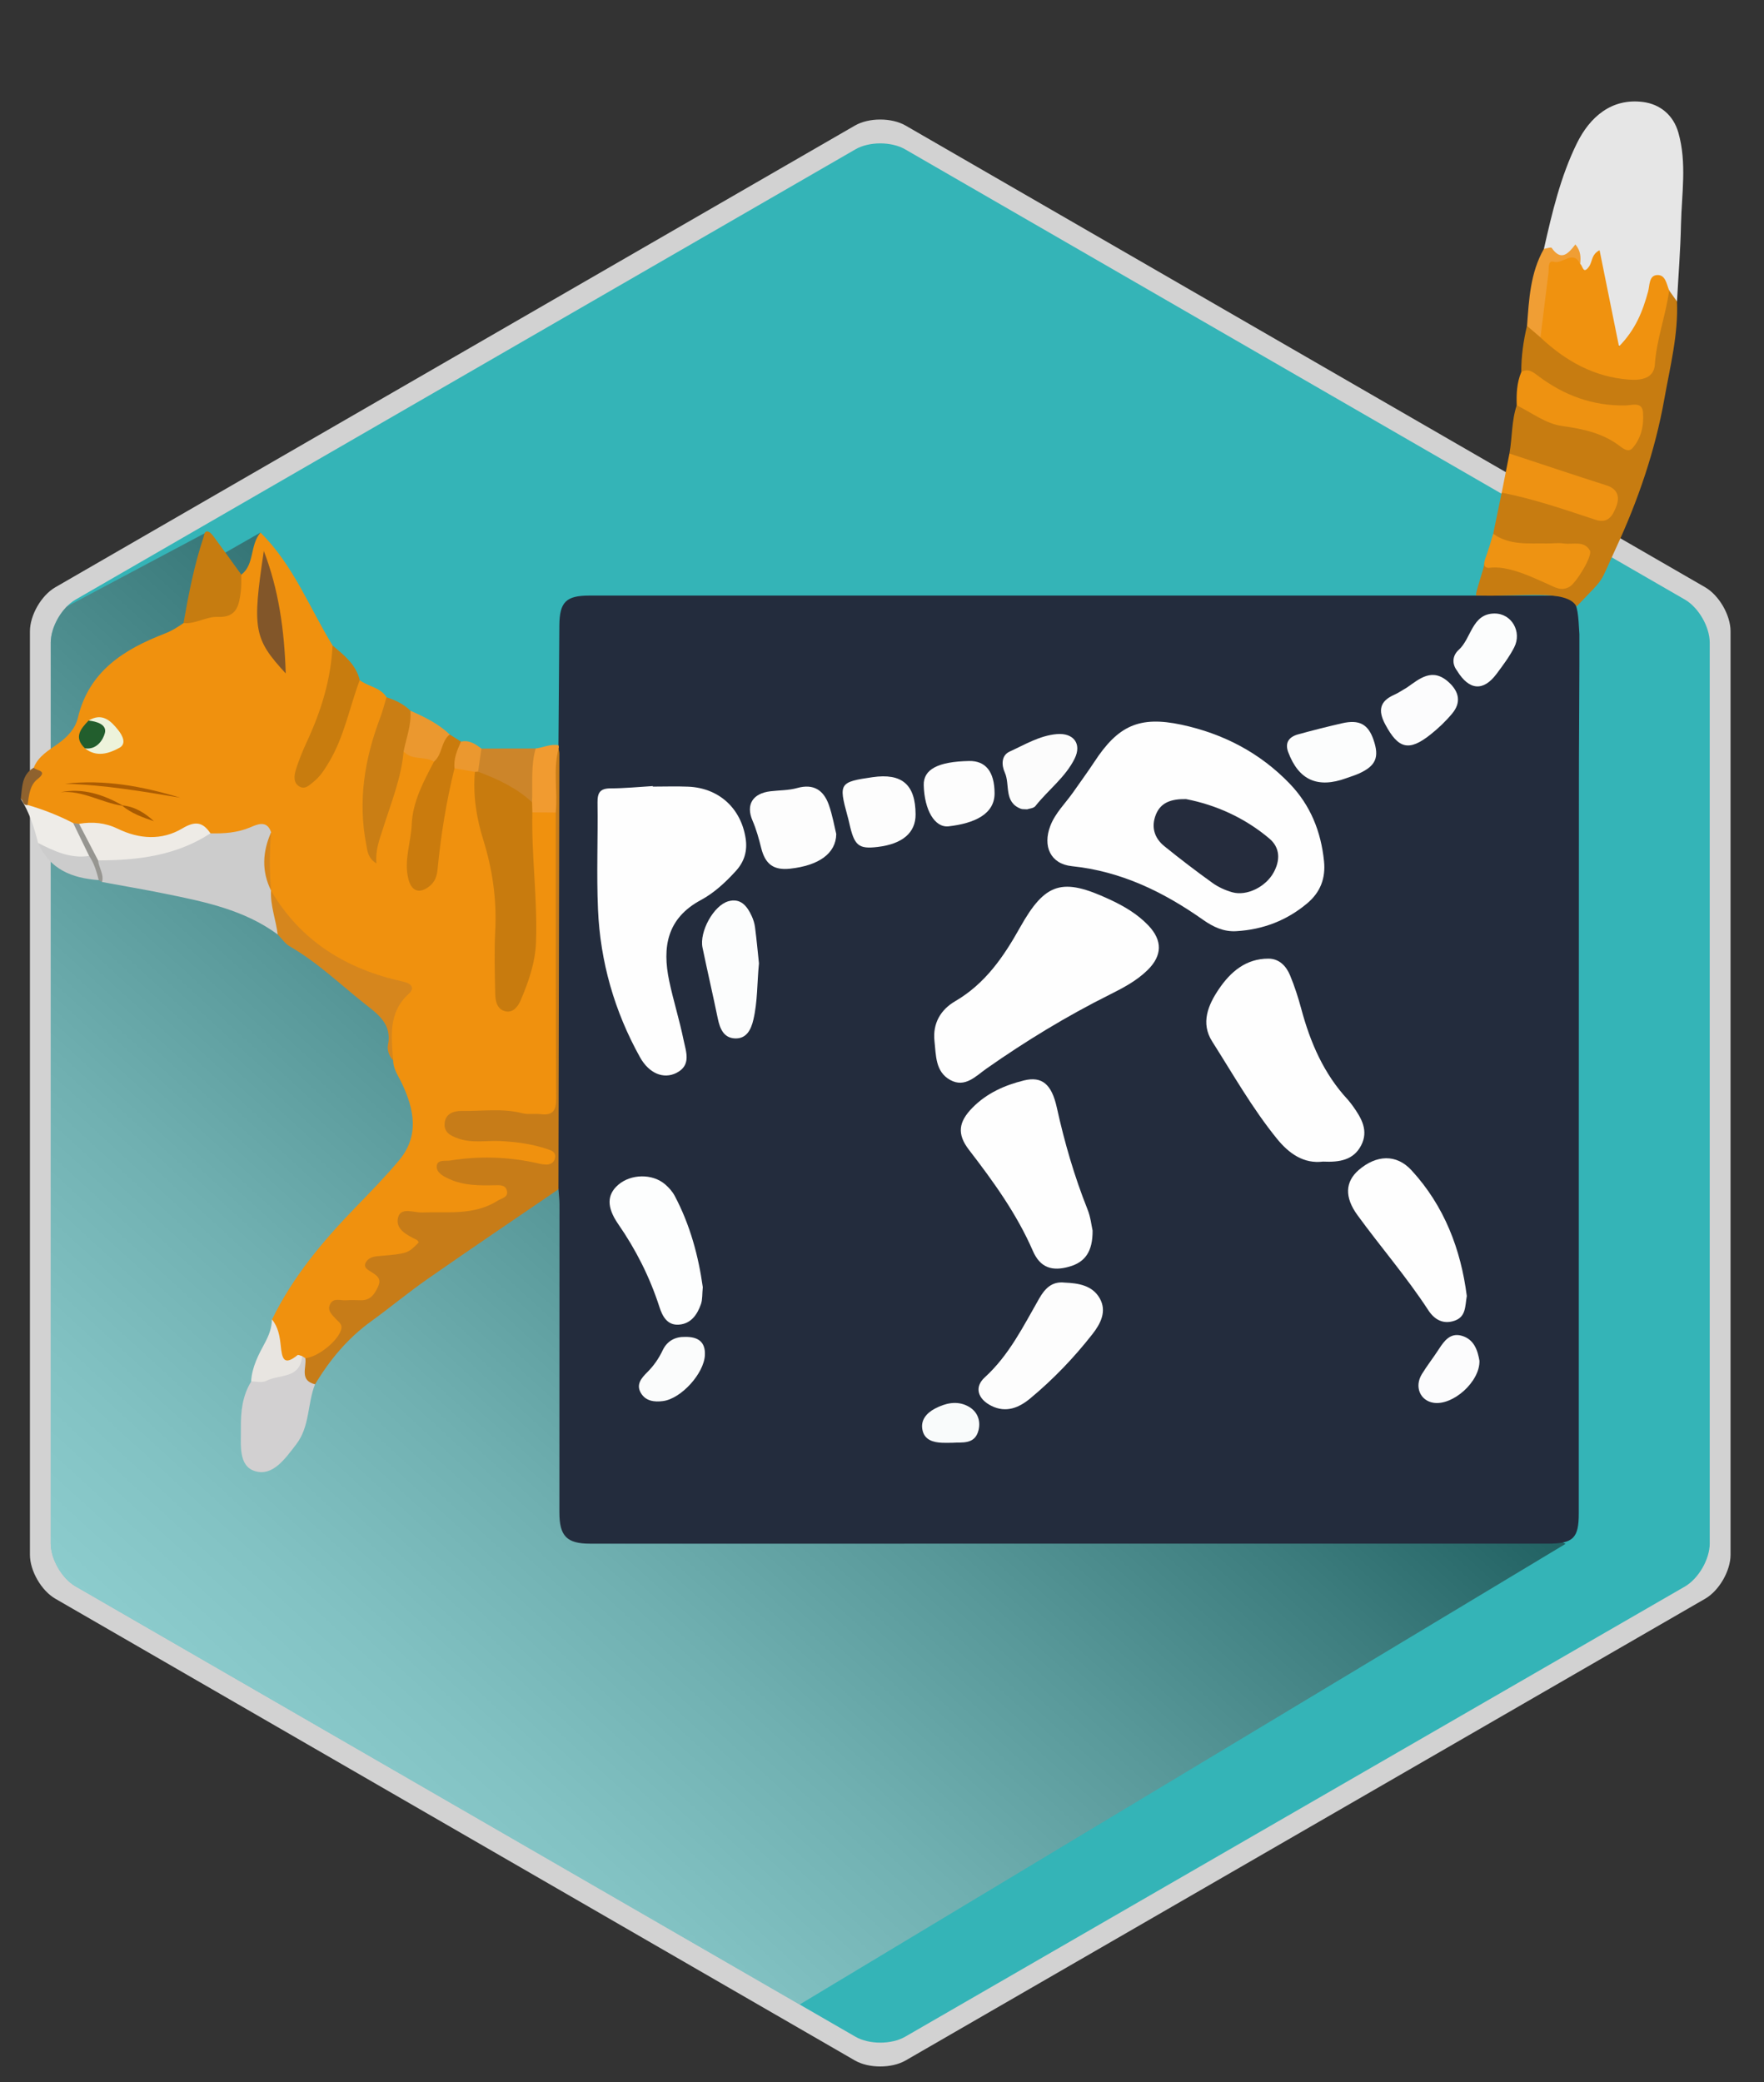 <?xml version="1.0" encoding="utf-8"?>
<!-- Generator: Adobe Illustrator 16.0.0, SVG Export Plug-In . SVG Version: 6.00 Build 0)  -->
<!DOCTYPE svg PUBLIC "-//W3C//DTD SVG 1.1//EN" "http://www.w3.org/Graphics/SVG/1.1/DTD/svg11.dtd">
<svg version="1.1" id="Calque_1" xmlns="http://www.w3.org/2000/svg" xmlns:xlink="http://www.w3.org/1999/xlink" x="0px" y="0px"
	 width="100px" height="118px" viewBox="0 0 100 118" enable-background="new 0 0 100 118" xml:space="preserve">
<rect x="0" y="0" width="100" height="118" fill="#333333" stroke="none"/>
<g id="chirurgie">
	<g>
		<g>
			<path id="tour_blanc" opacity="0.78" fill="#FFFFFF" enable-background="new    " d="M98.104,88.117
				c0,0.912-0.646,2.033-1.438,2.492l-45.326,26.17c-0.793,0.455-2.088,0.455-2.878,0L3.136,90.609
				c-0.793-0.459-1.439-1.58-1.439-2.492V35.779c0-0.914,0.646-2.036,1.439-2.494L48.462,7.118c0.79-0.458,2.085-0.458,2.878,0
				l45.326,26.167c0.789,0.458,1.438,1.58,1.438,2.494V88.117z"/>
			<g id="plygone_vert">
				<g>
					<path id="SVGID_6_" fill="#34B4B7" d="M96.924,87.477c0,0.896-0.633,1.985-1.402,2.438l-44.214,25.522
						c-0.771,0.443-2.038,0.443-2.808,0L4.28,89.908c-0.772-0.446-1.404-1.539-1.404-2.432V36.419c0-0.891,0.632-1.984,1.404-2.433
						L48.499,8.461c0.77-0.446,2.033-0.446,2.808,0l44.214,25.525c0.771,0.448,1.402,1.542,1.402,2.433V87.477z"/>
				</g>
				<g>
					<g>
						<g>
							<g>
								<g>
									<g>
										<g>
											<defs>
												<path id="SVGID_1_" d="M96.924,87.477c0,0.896-0.633,1.985-1.402,2.438l-44.214,25.522
													c-0.771,0.443-2.038,0.443-2.808,0L4.28,89.908c-0.772-0.446-1.404-1.539-1.404-2.432V36.419
													c0-0.891,0.632-1.984,1.404-2.433L48.499,8.461c0.77-0.446,2.033-0.446,2.808,0l44.214,25.525
													c0.771,0.448,1.402,1.542,1.402,2.433V87.477z"/>
											</defs>
											<clipPath id="SVGID_2_">
												<use xlink:href="#SVGID_1_"  overflow="visible"/>
											</clipPath>
											
												<linearGradient id="ombrre_foncee_2_" gradientUnits="userSpaceOnUse" x1="-21.067" y1="-1435.17" x2="47.032" y2="-1360.584" gradientTransform="matrix(1 0 0 -1 -0.106 -1315.105)">
												<stop  offset="0.181" style="stop-color:#FFFFFF"/>
												<stop  offset="0.262" style="stop-color:#FAFAFA"/>
												<stop  offset="0.363" style="stop-color:#EAEAEA"/>
												<stop  offset="0.476" style="stop-color:#D0D0D0"/>
												<stop  offset="0.597" style="stop-color:#ACACAC"/>
												<stop  offset="0.725" style="stop-color:#7D7D7D"/>
												<stop  offset="0.859" style="stop-color:#454545"/>
												<stop  offset="0.995" style="stop-color:#030303"/>
												<stop  offset="1" style="stop-color:#000000"/>
											</linearGradient>
											
												<polygon id="ombrre_foncee" opacity="0.5" clip-path="url(#SVGID_2_)" fill="url(#ombrre_foncee_2_)" enable-background="new    " points="
												12.25,133.5 -48.5,62.167 11.783,30.127 12.167,31.667 14.764,30.183 15.5,38.688 17.517,40.106 70.584,77.417 
												88.75,87.5 											"/>
										</g>
									</g>
								</g>
							</g>
						</g>
					</g>
				</g>
			</g>
			<g id="_x3C_Ecreter_le_groupe_x3E__1_">
				<g>
					<g>
						<g>
							<g>
								<g>
									<g>
										<defs>
											<path id="SVGID_3_" d="M96.925,87.477c0,0.896-0.633,1.984-1.401,2.438l-44.214,25.523c-0.771,0.443-2.04,0.443-2.81,0
												L4.28,89.908c-0.771-0.447-1.404-1.539-1.404-2.432V36.418c0-0.891,0.633-1.984,1.404-2.433L48.499,8.46
												c0.771-0.446,2.034-0.446,2.81,0l44.214,25.525c0.771,0.448,1.401,1.542,1.401,2.433V87.477z"/>
										</defs>
										<clipPath id="SVGID_4_">
											<use xlink:href="#SVGID_3_"  overflow="visible"/>
										</clipPath>
										
											<linearGradient id="ombrre_foncee_3_" gradientUnits="userSpaceOnUse" x1="-0.529" y1="-1426.511" x2="44.577" y2="-1377.109" gradientTransform="matrix(1 0 0 -1 -0.106 -1315.105)">
											<stop  offset="0.181" style="stop-color:#FFFFFF"/>
											<stop  offset="0.262" style="stop-color:#FAFAFA"/>
											<stop  offset="0.363" style="stop-color:#EAEAEA"/>
											<stop  offset="0.476" style="stop-color:#D0D0D0"/>
											<stop  offset="0.597" style="stop-color:#ACACAC"/>
											<stop  offset="0.725" style="stop-color:#7D7D7D"/>
											<stop  offset="0.859" style="stop-color:#454545"/>
											<stop  offset="0.995" style="stop-color:#030303"/>
											<stop  offset="1" style="stop-color:#000000"/>
										</linearGradient>
										
											<polygon id="ombrre_foncee_1_" display="none" opacity="0.5" clip-path="url(#SVGID_4_)" fill="url(#ombrre_foncee_3_)" enable-background="new    " points="
											26.333,111.333 -21,81.5 14.269,64.701 15.875,63.5 29.5,61.833 26.542,74.291 54.334,76.375 69.203,87.125 										"/>
									</g>
								</g>
							</g>
						</g>
					</g>
				</g>
			</g>
		</g>
	</g>
</g>
<g id="groupe_chat">
	<path id="radio" fill="#232C3D" d="M31.658,42.24c0.017-2.267,0.031-4.534,0.051-6.801c0.014-1.32,0.38-1.684,1.707-1.684
		c17.927-0.001,35.854-0.001,53.783-0.001c2.211,0,2.211,0,2.336,2.192c0.012,1.335-0.035,7.492-0.027,8.38
		C89.5,58.14,89.502,71.955,89.5,85.771c0,1.406-0.313,1.717-1.746,1.717c-18.102,0.002-36.199,0.004-54.299,0.002
		c-1.325,0-1.744-0.428-1.744-1.777c0-5.818,0.006-11.641,0.005-17.461c0-0.285-0.038-0.57-0.057-0.855
		c-0.513-0.832-0.238-1.758-0.232-2.621c0.044-7.301-0.026-14.604,0.025-21.908c0-0.097,0.021-0.19,0.034-0.285
		C31.52,42.454,31.576,42.341,31.658,42.24z"/>
	<path fill="#F0910E" d="M1.913,43.511c0.258-0.658,0.856-0.988,1.38-1.363c0.537-0.384,0.975-0.853,1.121-1.462
		c0.629-2.655,2.623-3.886,4.926-4.777c0.398-0.154,0.729-0.364,1.063-0.595c0.453-0.326,0.992-0.451,1.517-0.505
		c0.978-0.102,1.495-0.552,1.493-1.56c0-0.247,0.031-0.511,0.268-0.679c0.764-0.589,0.469-1.652,1.084-2.387
		c1.858,1.831,2.771,4.247,4.088,6.399c0.338,0.923,0.059,1.823-0.162,2.702c-0.254,1.018-0.674,1.985-1.105,2.944
		c-0.195,0.434-0.391,0.872-0.509,1.335c-0.056,0.214-0.119,0.478,0.118,0.604c0.233,0.125,0.434-0.065,0.578-0.226
		c0.799-0.895,1.269-1.971,1.625-3.097c0.172-0.544,0.311-1.101,0.513-1.638c0.099-0.265,0.155-0.561,0.483-0.659
		c0.476,0.373,1.17,0.401,1.52,0.973c0.316,0.572-0.059,1.054-0.23,1.543c-0.787,2.246-1.101,4.531-0.64,6.931
		c0.792-1.765,1.063-3.662,1.789-5.408c0.667,0.019,1.347-0.005,1.838,0.576c0.049,0.23-0.006,0.452-0.116,0.647
		c-0.859,1.525-0.992,3.222-1.175,4.908c-0.007,0.063-0.021,0.127-0.017,0.191c0.029,0.429-0.125,1.038,0.449,1.116
		c0.561,0.075,0.672-0.497,0.724-0.949c0.172-1.526,0.448-3.035,0.729-4.543c0.075-0.404,0.084-0.841,0.5-1.093
		c0.473-0.146,0.881-0.028,1.234,0.308c0.371,3.467,1.781,6.798,1.357,10.376c-0.076,0.66-0.045,1.341,0.021,2.009
		c0.027,0.278,0.045,0.627,0.4,0.674c0.293,0.039,0.431-0.246,0.543-0.47c0.461-0.925,0.764-1.899,0.752-2.942
		c-0.016-1.658,0.07-3.315-0.137-4.974c-0.099-0.801-0.229-1.655,0.205-2.436c0.432-0.265,0.875-0.268,1.322-0.045
		c0.234,0.239,0.141,0.543,0.143,0.82c0.004,5.18,0.004,10.36,0.002,15.538c0,0.979-0.106,1.117-1.099,1.094
		c-1.243-0.029-2.481-0.266-3.729-0.168c-0.426,0.031-1.069-0.068-1.086,0.498c-0.017,0.605,0.645,0.625,1.105,0.645
		c1.182,0.051,2.373-0.02,3.527,0.283c0.557,0.146,1.4,0.182,1.223,1.021c-0.174,0.82-0.956,0.576-1.525,0.449
		c-1.234-0.277-2.479-0.221-3.725-0.201c-0.313,0.002-0.637,0.021-0.962,0.303c0.388,0.549,0.978,0.535,1.507,0.631
		c0.44,0.078,0.895,0.01,1.34,0.078c0.33,0.053,0.644,0.156,0.715,0.529c0.074,0.381-0.195,0.602-0.479,0.75
		c-0.793,0.424-1.61,0.773-2.542,0.768c-0.768-0.01-1.535-0.02-2.302,0.012c-0.208,0.011-0.489-0.03-0.554,0.255
		c-0.047,0.204,0.145,0.334,0.271,0.479c0.237,0.268,0.763,0.399,0.562,0.887c-0.193,0.467-0.633,0.701-1.123,0.813
		c-0.188,0.043-0.381,0.055-0.573,0.053c-0.652-0.008-1.089,0.041-0.573,0.885c0.344,0.563-0.159,1.316-0.88,1.529
		c-0.279,0.08-0.57,0.082-0.856,0.086c-0.574,0.008-0.826,0.119-0.505,0.787c0.446,0.924-0.536,2.148-1.874,2.447
		c-0.146-0.021-0.293-0.063-0.441-0.084c-1.123,0.281-1.147,0.256-1.373-0.852c-0.1-0.494-0.045-1.012-0.237-1.486
		c1.177-2.42,2.881-4.445,4.735-6.359c0.842-0.867,1.689-1.734,2.466-2.662c1.159-1.387,0.868-2.869,0.168-4.354
		c-0.2-0.428-0.495-0.813-0.5-1.313c-0.29-1.28-0.546-2.543,0.491-3.656c0.304-0.325,0.072-0.505-0.28-0.57
		c-2.156-0.393-3.837-1.691-5.539-2.937c-0.817-0.598-1.376-1.414-1.706-2.381c-0.035-0.09-0.059-0.184-0.077-0.279
		c-0.259-0.959-0.091-1.933-0.112-2.897c-0.295-0.397-0.678-0.271-1.03-0.147c-0.671,0.234-1.349,0.281-2.046,0.172
		c-0.59-0.527-1.141-0.449-1.84-0.092c-0.963,0.492-2.057,0.506-3.062,0.074c-0.842-0.363-1.696-0.509-2.595-0.524
		c-0.096-0.005-0.19-0.021-0.284-0.039c-0.903-0.304-1.813-0.591-2.634-1.092c-0.383-0.481-0.051-0.912,0.127-1.33
		C1.822,44.103,2.064,43.861,1.913,43.511z"/>
	<path fill="#C77C18" d="M17.309,76.979c0.729-0.072,1.853-0.981,2.033-1.631c0.08-0.285-0.126-0.406-0.271-0.563
		c-0.237-0.26-0.562-0.514-0.338-0.902c0.195-0.342,0.58-0.162,0.881-0.188c0.287-0.021,0.576-0.006,0.863-0.002
		c0.545,0.004,0.775-0.373,0.965-0.797c0.203-0.449-0.108-0.623-0.42-0.822c-0.17-0.107-0.437-0.238-0.287-0.52
		c0.149-0.273,0.424-0.341,0.732-0.363c1.651-0.142,1.65-0.146,2.273-0.775c-0.035-0.047-0.061-0.115-0.107-0.141
		c-0.555-0.271-1.236-0.603-1.066-1.271c0.156-0.609,0.885-0.271,1.351-0.287c1.458-0.051,2.951,0.18,4.283-0.66
		c0.228-0.145,0.622-0.188,0.536-0.568c-0.08-0.358-0.436-0.319-0.717-0.313c-0.865,0.017-1.726,0.019-2.537-0.348
		c-0.325-0.144-0.719-0.349-0.725-0.693c-0.009-0.442,0.492-0.319,0.762-0.36c1.584-0.258,3.17-0.219,4.744,0.108
		c0.217,0.046,0.435,0.106,0.652,0.119c0.277,0.015,0.512-0.099,0.555-0.41c0.038-0.295-0.205-0.389-0.408-0.454
		c-0.879-0.302-1.789-0.421-2.713-0.468c-0.793-0.037-1.595,0.134-2.377-0.146c-0.424-0.149-0.8-0.336-0.769-0.838
		c0.036-0.578,0.526-0.728,0.97-0.722c1.145,0.021,2.297-0.164,3.436,0.129c0.332,0.087,0.701,0.011,1.051,0.054
		c0.678,0.08,0.869-0.205,0.867-0.869c-0.025-5.405-0.02-10.813-0.022-16.214c-0.511-1.128-0.319-2.286-0.132-3.44
		c0.021-0.131,0.152-0.19,0.293-0.19c0.016,0.095,0.043,0.188,0.043,0.282c-0.016,8.229-0.034,16.459-0.052,24.689
		c-2.478,1.691-4.966,3.371-7.427,5.088c-1.088,0.76-2.108,1.609-3.184,2.389c-1.332,0.963-2.355,2.186-3.189,3.584
		C17.029,78.43,16.861,77.98,17.309,76.979z"/>
	<path id="manton" fill="#CCCCCC" d="M11.93,47.23c0.77,0.018,1.51-0.028,2.25-0.336c0.354-0.146,0.95-0.459,1.189,0.278
		c-0.295,1.1-0.348,2.201-0.001,3.301h-0.005c0.115,0.832,0.81,1.577,0.382,2.492c-1.896-1.398-4.136-1.854-6.371-2.309
		c-1.192-0.243-2.392-0.445-3.588-0.667c-0.205-0.37-0.487-0.72-0.298-1.189c0.178-0.28,0.472-0.31,0.754-0.307
		c1.771,0.015,3.447-0.382,5.042-1.142C11.49,47.252,11.714,47.266,11.93,47.23z"/>
	<path id="patte" fill="#D2D0D1" d="M17.309,76.979c0.082,0.529-0.354,1.252,0.549,1.478c-0.438,1.108-0.285,2.396-1.074,3.414
		c-0.618,0.797-1.314,1.813-2.32,1.51c-0.972-0.291-0.795-1.519-0.809-2.435c-0.012-0.93,0.082-1.832,0.584-2.645
		c0.296-0.297,0.707-0.236,1.064-0.342c0.705-0.209,1.379-0.459,1.822-1.102C17.186,76.898,17.247,76.938,17.309,76.979z"/>
	<path fill="#CA7E14" d="M22.881,42.588c-0.137,1.531-0.721,2.948-1.176,4.391c-0.189,0.602-0.43,1.178-0.366,1.959
		c-0.5-0.325-0.506-0.707-0.573-1.055c-0.486-2.475-0.102-4.855,0.779-7.183c0.146-0.384,0.245-0.787,0.366-1.18
		c0.505,0.16,0.976,0.385,1.358,0.762C23.68,41.141,23.488,41.9,22.881,42.588z"/>
	<path fill="#CA7B0D" d="M25.766,43.544c-0.463,1.874-0.771,3.774-0.957,5.692c-0.039,0.414-0.142,0.739-0.463,0.992
		c-0.555,0.44-1.01,0.303-1.191-0.393c-0.275-1.051,0.141-2.073,0.185-3.112c0.056-1.295,0.673-2.431,1.265-3.559
		c0.162-0.59,0.033-1.348,0.891-1.536c0.212,0.135,0.426,0.27,0.639,0.404C26.279,42.602,26.063,43.083,25.766,43.544z"/>
	<path fill="#D6861D" d="M15.744,52.966c-0.102-0.834-0.424-1.636-0.381-2.492c1.691,2.885,4.293,4.462,7.484,5.16
		c0.506,0.11,0.67,0.38,0.328,0.688c-1.181,1.069-0.982,2.42-0.891,3.766c-0.25-0.232-0.342-0.625-0.293-0.854
		c0.253-1.194-0.588-1.769-1.311-2.339c-1.4-1.109-2.697-2.362-4.263-3.263C16.156,53.477,15.968,53.19,15.744,52.966z"/>
	<path fill="#C87C0E" d="M20.393,38.547c-0.582,1.542-0.873,3.191-1.734,4.633c-0.249,0.417-0.498,0.821-0.876,1.122
		c-0.238,0.191-0.499,0.482-0.841,0.256c-0.316-0.209-0.267-0.599-0.183-0.883c0.171-0.578,0.408-1.139,0.661-1.688
		c0.795-1.72,1.342-3.501,1.432-5.406C19.499,37.131,20.182,37.654,20.393,38.547z"/>
	<path fill="#C67C10" d="M13.68,32.568c-0.008,0.319,0.012,0.642-0.029,0.957c-0.104,0.773-0.207,1.489-1.32,1.44
		c-0.632-0.027-1.247,0.413-1.928,0.348c0.289-1.643,0.605-3.28,1.135-4.867c0.049-0.147,0.039-0.361,0.246-0.319
		c0.129,0.026,0.251,0.179,0.341,0.301C12.648,31.137,13.162,31.854,13.68,32.568z"/>
	<path fill="#CC852A" d="M27.293,42.427c1.023-0.001,2.048-0.004,3.072-0.005c0.285,0.98,0.088,1.953-0.049,2.927
		c-0.144,0.238-0.375,0.289-0.561,0.124c-0.748-0.67-1.654-1.044-2.555-1.435c-0.123-0.053-0.168-0.181-0.203-0.306
		C26.803,43.23,26.898,42.795,27.293,42.427z"/>
	<path id="bouche" fill="#EEECE8" d="M1.564,45.622c0.895,0.26,1.758,0.596,2.584,1.027c0.681,0.458,0.973,1.115,0.984,1.917
		c-0.835,0.432-2.246,0.058-2.973-0.789c-0.221-0.875-0.49-1.731-0.98-2.5C1.536,45.137,1.391,45.557,1.564,45.622z"/>
	<path fill="#F19B30" d="M30.161,45.469c0.045-1.018-0.081-2.047,0.205-3.048c0.432-0.051,0.841-0.271,1.292-0.182
		c0.027,0.061,0.029,0.121,0.008,0.183c-0.32,1.199-0.044,2.423-0.161,3.631c-0.442-0.003-0.885-0.007-1.328-0.01
		C30.003,45.856,30.021,45.665,30.161,45.469z"/>
	<path fill="#EB982F" d="M25.494,41.629c-0.501,0.393-0.407,1.132-0.891,1.536c-0.529-0.327-1.26-0.053-1.723-0.577
		c0.152-0.765,0.447-1.506,0.389-2.306C24.068,40.635,24.852,41.016,25.494,41.629z"/>
	<path id="haut_de_pied" fill="#E8E5E1" d="M17.125,76.857c-0.092,1.311-1.311,1.022-2.043,1.41
		c-0.225,0.114-0.561,0.024-0.846,0.028c0.045-0.81,0.414-1.51,0.781-2.188c0.231-0.43,0.391-0.846,0.398-1.328
		c0.363,0.432,0.447,0.982,0.501,1.496c0.073,0.725,0.173,1.16,0.952,0.527C16.911,76.77,17.037,76.838,17.125,76.857z"/>
	<path id="sous_manton_1_" fill="#CCCCCC" d="M2.16,47.777c0.908,0.461,1.826,0.897,2.893,0.734
		c0.575,0.302,0.535,0.846,0.545,1.371C4.088,49.772,2.814,49.277,2.16,47.777z"/>
	<path fill="#EB982F" d="M27.293,42.427c-0.063,0.437-0.127,0.874-0.191,1.31c-0.055,0.092-0.115,0.096-0.182,0.01
		c-0.385-0.067-0.77-0.136-1.154-0.203c-0.06-0.547,0.153-1.03,0.367-1.511C26.6,41.925,26.948,42.17,27.293,42.427z"/>
	<path fill="#8F622E" d="M1.564,45.622c-0.275,0.049-0.236-0.252-0.385-0.345c0.086-0.653,0.039-1.364,0.733-1.766
		c0.167,0.181,0.841,0.156,0.209,0.651C1.682,44.508,1.639,45.091,1.564,45.622z"/>
	<path fill="#979691" d="M5.598,49.882c-0.125-0.479-0.257-0.956-0.545-1.371c-0.301-0.62-0.602-1.241-0.904-1.862
		c0.111,0.013,0.223,0.027,0.334,0.04c0.672,0.528,0.963,1.254,1.078,2.073c0.037,0.416,0.344,0.783,0.225,1.227
		C5.723,49.954,5.659,49.918,5.598,49.882z"/>
	<path fill="#FEFEFE" d="M70.096,52.774c-0.719,0.049-1.328-0.244-1.881-0.633c-2.25-1.586-4.648-2.759-7.447-3.049
		c-1.217-0.126-1.67-1.127-1.225-2.287c0.283-0.733,0.85-1.271,1.289-1.896c0.402-0.575,0.818-1.142,1.207-1.731
		c1.336-2.043,2.543-2.616,4.938-2.104c2.355,0.504,4.445,1.583,6.137,3.344c1.177,1.224,1.771,2.708,1.943,4.384
		c0.101,0.97-0.205,1.764-0.943,2.387C72.953,52.169,71.604,52.685,70.096,52.774z"/>
	<path fill="#FEFEFE" d="M37.006,44.582c0.67,0,1.342-0.024,2.012,0.004c1.73,0.073,2.984,1.215,3.25,2.921
		c0.111,0.709-0.063,1.319-0.552,1.856c-0.586,0.644-1.231,1.244-1.983,1.648c-1.93,1.036-2.197,2.677-1.797,4.581
		c0.237,1.124,0.586,2.224,0.815,3.349c0.133,0.653,0.461,1.43-0.405,1.868c-0.732,0.369-1.554,0.03-2.066-0.89
		c-1.45-2.604-2.252-5.414-2.381-8.384c-0.086-2.011,0.002-4.03-0.026-6.043c-0.009-0.566,0.146-0.809,0.741-0.81
		c0.798-0.001,1.596-0.083,2.394-0.13C37.005,44.563,37.005,44.572,37.006,44.582z"/>
	<path fill="#FEFEFE" d="M52.975,59.007c-0.111-1.019,0.364-1.791,1.172-2.261c1.709-0.997,2.748-2.52,3.681-4.187
		c1.431-2.551,2.396-2.828,5.068-1.586c0.818,0.379,1.586,0.828,2.213,1.488c0.793,0.84,0.785,1.692-0.047,2.513
		c-0.623,0.615-1.395,1.018-2.162,1.402c-2.436,1.217-4.748,2.624-6.976,4.187c-0.602,0.422-1.213,1.11-2.057,0.646
		C53.021,60.74,53.066,59.822,52.975,59.007z"/>
	<path fill="#FEFEFE" d="M75.002,65.835c-1.08,0.134-1.918-0.435-2.623-1.308c-1.395-1.723-2.482-3.646-3.664-5.505
		c-0.658-1.038-0.232-2.058,0.377-2.957c0.664-0.983,1.535-1.736,2.818-1.733c0.609,0.002,1.004,0.421,1.221,0.942
		c0.256,0.616,0.463,1.258,0.637,1.904c0.512,1.908,1.275,3.681,2.642,5.15c0.104,0.115,0.198,0.248,0.295,0.377
		c0.479,0.672,0.889,1.377,0.457,2.213C76.729,65.75,75.938,65.88,75.002,65.835z"/>
	<path fill="#FEFEFE" d="M61.938,69.744c0.01,1.189-0.426,1.795-1.328,2.047c-0.965,0.271-1.639,0.066-2.057-0.893
		c-0.916-2.104-2.238-3.933-3.625-5.732c-0.687-0.895-0.593-1.578,0.198-2.383c0.81-0.826,1.832-1.281,2.927-1.549
		c1.018-0.248,1.566,0.215,1.857,1.537c0.434,1.969,0.992,3.893,1.738,5.766C61.826,68.975,61.875,69.463,61.938,69.744z"/>
	<path fill="#FEFEFE" d="M83.152,73.451c-0.1,0.584-0.041,1.186-0.705,1.406c-0.656,0.221-1.146-0.088-1.479-0.601
		c-1.225-1.879-2.692-3.571-4.012-5.383c-0.748-1.024-0.697-1.892,0.065-2.558c1-0.863,2.138-0.928,3.004,0.021
		C81.881,68.357,82.814,70.811,83.152,73.451z"/>
	<path fill="#FDFEFE" d="M39.841,72.951c-0.039,0.395-0.012,0.697-0.104,0.961c-0.207,0.592-0.56,1.113-1.25,1.164
		c-0.672,0.049-0.941-0.492-1.108-1.012c-0.545-1.685-1.327-3.236-2.334-4.689c-0.664-0.961-0.637-1.67,0.001-2.223
		c0.721-0.623,1.936-0.646,2.658-0.029c0.214,0.184,0.415,0.408,0.546,0.656C39.126,69.43,39.598,71.207,39.841,72.951z"/>
	<path fill="#FDFDFD" d="M60.354,72.693c0.775,0.031,1.574,0.156,1.99,0.893c0.416,0.734,0.047,1.438-0.418,2.031
		c-1.045,1.334-2.217,2.557-3.521,3.639c-0.635,0.527-1.367,0.84-2.205,0.422c-0.769-0.385-0.986-1.057-0.375-1.613
		c1.383-1.262,2.182-2.893,3.083-4.465C59.229,73.039,59.625,72.609,60.354,72.693z"/>
	<path fill="#FCFDFD" d="M43.025,54.6c-0.109,1.102-0.074,2.16-0.316,3.19c-0.131,0.563-0.389,1.09-1.042,1.063
		c-0.642-0.024-0.856-0.553-0.976-1.127c-0.276-1.342-0.588-2.677-0.866-4.019c-0.187-0.899,0.63-2.396,1.473-2.629
		c0.692-0.191,1.06,0.281,1.315,0.839c0.092,0.201,0.162,0.422,0.189,0.64C42.893,53.253,42.956,53.953,43.025,54.6z"/>
	<path fill="#FDFDFD" d="M47.407,47.272c-0.019,1.116-1.013,1.786-2.613,1.961c-0.931,0.101-1.413-0.241-1.646-1.184
		c-0.131-0.525-0.273-1.041-0.489-1.542c-0.392-0.908,0.017-1.543,1.021-1.661c0.506-0.06,1.029-0.048,1.514-0.184
		c0.934-0.26,1.496,0.125,1.791,0.951C47.195,46.208,47.302,46.841,47.407,47.272z"/>
	<path fill="#FDFDFD" d="M51.904,46.158c0.005,1.037-0.741,1.676-2.151,1.844c-1.086,0.129-1.323-0.071-1.606-1.343
		c-0.033-0.155-0.074-0.309-0.117-0.463c-0.49-1.795-0.434-1.88,1.434-2.148C51.134,43.807,51.898,44.469,51.904,46.158z"/>
	<path fill="#FCFDFD" d="M76.323,44.104c-1.623,0.593-2.7,0.114-3.295-1.475c-0.203-0.541,0.052-0.868,0.557-1.007
		c0.826-0.227,1.659-0.438,2.498-0.63c0.975-0.223,1.479,0.055,1.782,0.94c0.339,0.987,0.131,1.474-0.824,1.908
		C76.81,43.944,76.563,44.017,76.323,44.104z"/>
	<path fill="#FDFDFD" d="M54.934,43.131c0.944-0.019,1.442,0.608,1.448,1.825c0.005,1.191-1.144,1.708-2.6,1.877
		c-0.798,0.093-1.38-0.933-1.416-2.333C52.343,43.606,53.169,43.165,54.934,43.131z"/>
	<path fill="#FCFCFD" d="M79.763,38.964c0.699-0.485,1.436-1.163,2.381-0.284c0.579,0.536,0.695,1.144,0.178,1.762
		c-0.362,0.435-0.782,0.835-1.227,1.188c-1.229,0.978-1.828,0.806-2.565-0.571c-0.42-0.786-0.321-1.315,0.509-1.682
		C79.272,39.274,79.482,39.126,79.763,38.964z"/>
	<path fill="#FCFCFC" d="M58.227,45.869c-0.16-0.013-0.267,0.003-0.353-0.03c-0.983-0.374-0.604-1.37-0.912-2.054
		c-0.192-0.423-0.203-0.97,0.272-1.187c0.863-0.394,1.701-0.908,2.676-0.992c0.941-0.081,1.428,0.544,1.012,1.386
		c-0.521,1.06-1.506,1.781-2.229,2.697C58.59,45.815,58.348,45.825,58.227,45.869z"/>
	<path fill="#FCFDFD" d="M82.598,38.012c-0.303-0.396-0.261-0.859,0.098-1.183c0.722-0.649,0.74-2.046,2.023-2.058
		c0.982-0.006,1.57,1.044,1.119,1.922c-0.273,0.531-0.641,1.02-1.001,1.502C84.088,39.198,83.283,39.134,82.598,38.012z"/>
	<path fill="#FCFCFD" d="M83.869,77.123c0.031,1.188-1.506,2.551-2.602,2.381c-0.759-0.117-1.099-0.908-0.664-1.621
		c0.297-0.486,0.655-0.938,0.967-1.422c0.309-0.479,0.654-0.936,1.291-0.756C83.57,75.906,83.768,76.539,83.869,77.123z"/>
	<path fill="#FBFCFC" d="M38.823,75.771c0.774-0.017,1.17,0.299,1.137,1.031c-0.048,1.041-1.342,2.465-2.364,2.604
		c-0.5,0.068-0.994,0.008-1.268-0.461c-0.28-0.479,0.033-0.842,0.365-1.172c0.363-0.361,0.652-0.775,0.875-1.246
		C37.828,75.977,38.303,75.76,38.823,75.771z"/>
	<path fill="#F9FBFB" d="M53.98,81.771c-0.244,0-0.403,0.006-0.563,0c-0.51-0.021-0.996-0.154-1.119-0.705
		c-0.131-0.574,0.226-0.98,0.705-1.232c0.582-0.305,1.22-0.461,1.836-0.152c0.548,0.271,0.772,0.795,0.634,1.373
		C55.266,81.904,54.512,81.725,53.98,81.771z"/>
	<path fill="#C87B0E" d="M26.92,43.747c0.061-0.004,0.121-0.008,0.182-0.01c1.11,0.419,2.178,0.911,3.061,1.732
		c0.004,0.191,0.01,0.383,0.015,0.574c-0.055,2.454,0.298,4.895,0.208,7.354c-0.044,1.183-0.423,2.244-0.869,3.295
		c-0.141,0.33-0.42,0.728-0.863,0.625c-0.476-0.106-0.572-0.576-0.58-0.994c-0.024-1.182-0.061-2.366,0-3.545
		c0.093-1.773-0.151-3.489-0.676-5.175C27.004,46.347,26.807,45.067,26.92,43.747z"/>
	<path fill="#EEEBE6" d="M5.561,48.763c-0.358-0.691-0.719-1.383-1.078-2.073c0.762-0.13,1.488-0.061,2.197,0.282
		c1.217,0.591,2.497,0.671,3.658-0.021c0.727-0.433,1.157-0.367,1.592,0.28C9.988,48.497,7.807,48.764,5.561,48.763z"/>
	<path fill="#825629" d="M16.198,38.167c-1.813-1.965-1.907-2.506-1.242-6.94C15.793,33.409,16.12,35.682,16.198,38.167z"/>
	<path fill="#EDF3DB" d="M5.023,40.839c0.77-0.467,1.259,0.01,1.684,0.547c0.23,0.292,0.488,0.766,0.057,1.001
		c-0.599,0.326-1.293,0.546-1.947,0.027c0.026-0.058,0.061-0.11,0.107-0.149C5.762,41.566,5.762,41.566,5.023,40.839z"/>
	<path fill="#225E2D" d="M5.023,40.839c0.467,0.049,1.047,0.226,0.922,0.708c-0.1,0.385-0.461,0.961-1.129,0.867
		C4.168,41.795,4.564,41.313,5.023,40.839z"/>
	<path fill="#AD5D02" d="M3.682,44.42c2.233-0.26,4.399,0.143,6.536,0.792C8.055,44.847,5.891,44.482,3.682,44.42z"/>
	<path fill="#A95A01" d="M6.934,45.668c-1.185-0.177-2.246-0.885-3.498-0.771c1.283-0.25,2.424,0.143,3.515,0.75L6.934,45.668z"/>
	<path fill="#D6861D" d="M15.367,50.473c-0.549-1.101-0.484-2.201,0.001-3.301C15.279,48.272,15.27,49.373,15.367,50.473z"/>
	<path fill="#A85B01" d="M6.95,45.648c0.702,0.071,1.266,0.43,1.776,0.895c-0.634-0.216-1.265-0.436-1.793-0.874
		C6.934,45.668,6.95,45.648,6.95,45.648z"/>
	<g id="Queue_du_chat__x28_groupe_x29_">
		<path fill="#C77C11" d="M89.375,34.375c-0.563-1.016-3.172-0.531-5.688-0.625c-0.112-0.004,0.483-1.648,0.438-1.75
			c0.38-0.425,1.639,0.037,2.04,0.181c0.628,0.223,1.255,0.449,1.841,0.776c0.406,0.226,0.813,0.173,1.149-0.137
			c0.42-0.386,0.566-0.925,0.593-1.458c0.016-0.317-0.374-0.274-0.612-0.298c-0.918-0.095-1.842,0.021-2.759-0.055
			c-0.652-0.054-1.359-0.029-1.729-0.753c0.159-0.775,0.322-1.555,0.482-2.332c0.335-0.256,0.678-0.088,1.006,0.001
			c1.137,0.312,2.299,0.543,3.389,1.02c0.29,0.127,0.609,0.192,0.92,0.258c0.51,0.105,0.801-0.153,0.931-0.6
			c0.156-0.514-0.136-0.788-0.588-0.916c-1.383-0.39-2.716-0.911-4.067-1.393c-0.404-0.146-0.888-0.161-1.152-0.59
			c0.163-0.908,0.115-1.846,0.414-2.732c0.135-0.142,0.301-0.12,0.438-0.036c1.118,0.73,2.385,1.03,3.678,1.262
			c0.64,0.116,1.184,0.449,1.724,0.797c0.516,0.331,0.798,0.046,0.884-0.438c0.081-0.461,0.593-1.048-0.26-1.341
			c-0.121-0.042,0.025-0.015-0.096-0.009c-2.342,0.17-4.207-1.028-6.111-2.125c-0.004-0.885,0.12-1.752,0.323-2.612
			c0.466-0.132,0.65,0.265,0.929,0.481c1.32,1.219,2.805,2.112,4.637,2.286c1.096,0.105,1.402-0.114,1.523-1.194
			c0.114-1.022,0.4-2.006,0.653-2.994c0.063-0.236-0.014-0.629,0.444-0.589c0.211,0.155,0.239,0.402,0.318,0.625
			c0.078,1.881-0.391,3.695-0.716,5.522c-0.524,2.946-1.495,5.766-2.747,8.467C90.586,33.276,91.071,32.588,89.375,34.375z"/>
		<path id="bout_de_queue" fill="#E6E6E6" d="M95.068,17.087c-0.146-0.208-0.295-0.414-0.441-0.62
			c-0.514-0.426-0.869-0.507-1.037,0.328c-0.157,0.779-0.5,1.509-0.955,2.169c-0.206,0.296-0.354,0.761-0.833,0.64
			c-0.408-0.102-0.391-0.536-0.45-0.874c-0.232-1.28-0.53-2.546-0.737-3.866c-0.405,0.121-0.641,1.111-1.15,0.198
			c-0.151-0.259,0.063-0.944-0.69-0.457c-0.468,0.3-0.829-0.326-1.252-0.5c0.462-2.044,0.94-4.091,1.867-5.978
			c0.732-1.489,1.958-2.573,3.744-2.348c0.99,0.126,1.734,0.758,2.012,1.74c0.49,1.724,0.186,3.468,0.148,5.205
			C95.264,14.179,95.146,15.634,95.068,17.087z"/>
		<path fill="#EE9211" d="M86.242,21.084c0.389-0.234,0.679,0.016,0.953,0.22c1.467,1.104,3.089,1.707,4.947,1.675
			c0.347-0.005,0.947-0.233,0.998,0.38c0.057,0.727-0.087,1.467-0.597,2.042c-0.212,0.238-0.483,0.06-0.688-0.097
			c-0.969-0.752-2.099-0.994-3.289-1.158c-0.952-0.132-1.729-0.759-2.583-1.173C85.958,22.326,85.987,21.689,86.242,21.084z"/>
		<path fill="#EE9212" d="M85.569,25.704c1.835,0.603,3.663,1.22,5.504,1.806c0.646,0.207,0.755,0.665,0.554,1.187
			c-0.187,0.493-0.444,1.003-1.182,0.76c-1.751-0.576-3.498-1.182-5.313-1.535C85.279,27.182,85.424,26.444,85.569,25.704z"/>
		<path fill="#EE9312" d="M84.649,30.254c0.93,0.666,2.004,0.529,3.047,0.548c0.318,0.006,0.646-0.047,0.955,0.001
			c0.507,0.079,1.144-0.188,1.478,0.395c0.172,0.305-0.779,1.844-1.155,2.059c-0.475,0.271-0.829,0.021-1.248-0.162
			c-0.889-0.391-2.275-1.076-3.335-0.907c-0.484-0.047-0.156-0.531-0.016-1.047C84.516,30.75,84.484,30.75,84.649,30.254z"/>
		<path fill="#F09E34" d="M87.521,14.107c0.155-0.025,0.401-0.113,0.442-0.059c0.531,0.773,0.938,0.336,1.344-0.195
			c0.309,0.367,0.314,0.729,0.273,1.102c-1.431-0.062-1.521,0.012-1.685,1.372c-0.075,0.659-0.155,1.321-0.241,1.981
			c-0.039,0.292,0.063,0.656-0.324,0.815c-0.253-0.218-0.508-0.435-0.763-0.653C86.678,16.971,86.75,15.463,87.521,14.107z"/>
		<path fill="#F0920F" d="M87.328,19.125c0.146-1.211,0.301-2.425,0.452-3.639c0.032-0.261-0.05-0.755,0.302-0.649
			c0.514,0.155,1.083-0.707,1.496,0.118c0.152,0.099,0.16,0.63,0.501,0.156c0.197-0.275,0.13-0.697,0.6-0.928
			c0.36,1.793,0.716,3.547,1.101,5.451c0.943-0.959,1.345-1.999,1.648-3.103c0.096-0.35,0.046-0.902,0.492-0.94
			c0.498-0.046,0.555,0.508,0.704,0.876c-0.193,1.412-0.712,2.752-0.812,4.196c-0.049,0.793-0.788,0.903-1.457,0.853
			C90.374,21.373,88.749,20.458,87.328,19.125z"/>
	</g>
	<path fill="#252C3D" d="M67.234,45.29c1.67,0.322,3.318,1.047,4.729,2.24c0.611,0.517,0.617,1.23,0.238,1.92
		c-0.449,0.817-1.521,1.349-2.342,1.121c-0.392-0.11-0.785-0.288-1.115-0.523c-0.932-0.668-1.844-1.366-2.732-2.084
		c-0.58-0.466-0.766-1.105-0.484-1.8C65.801,45.483,66.393,45.276,67.234,45.29z"/>
</g>
</svg>
